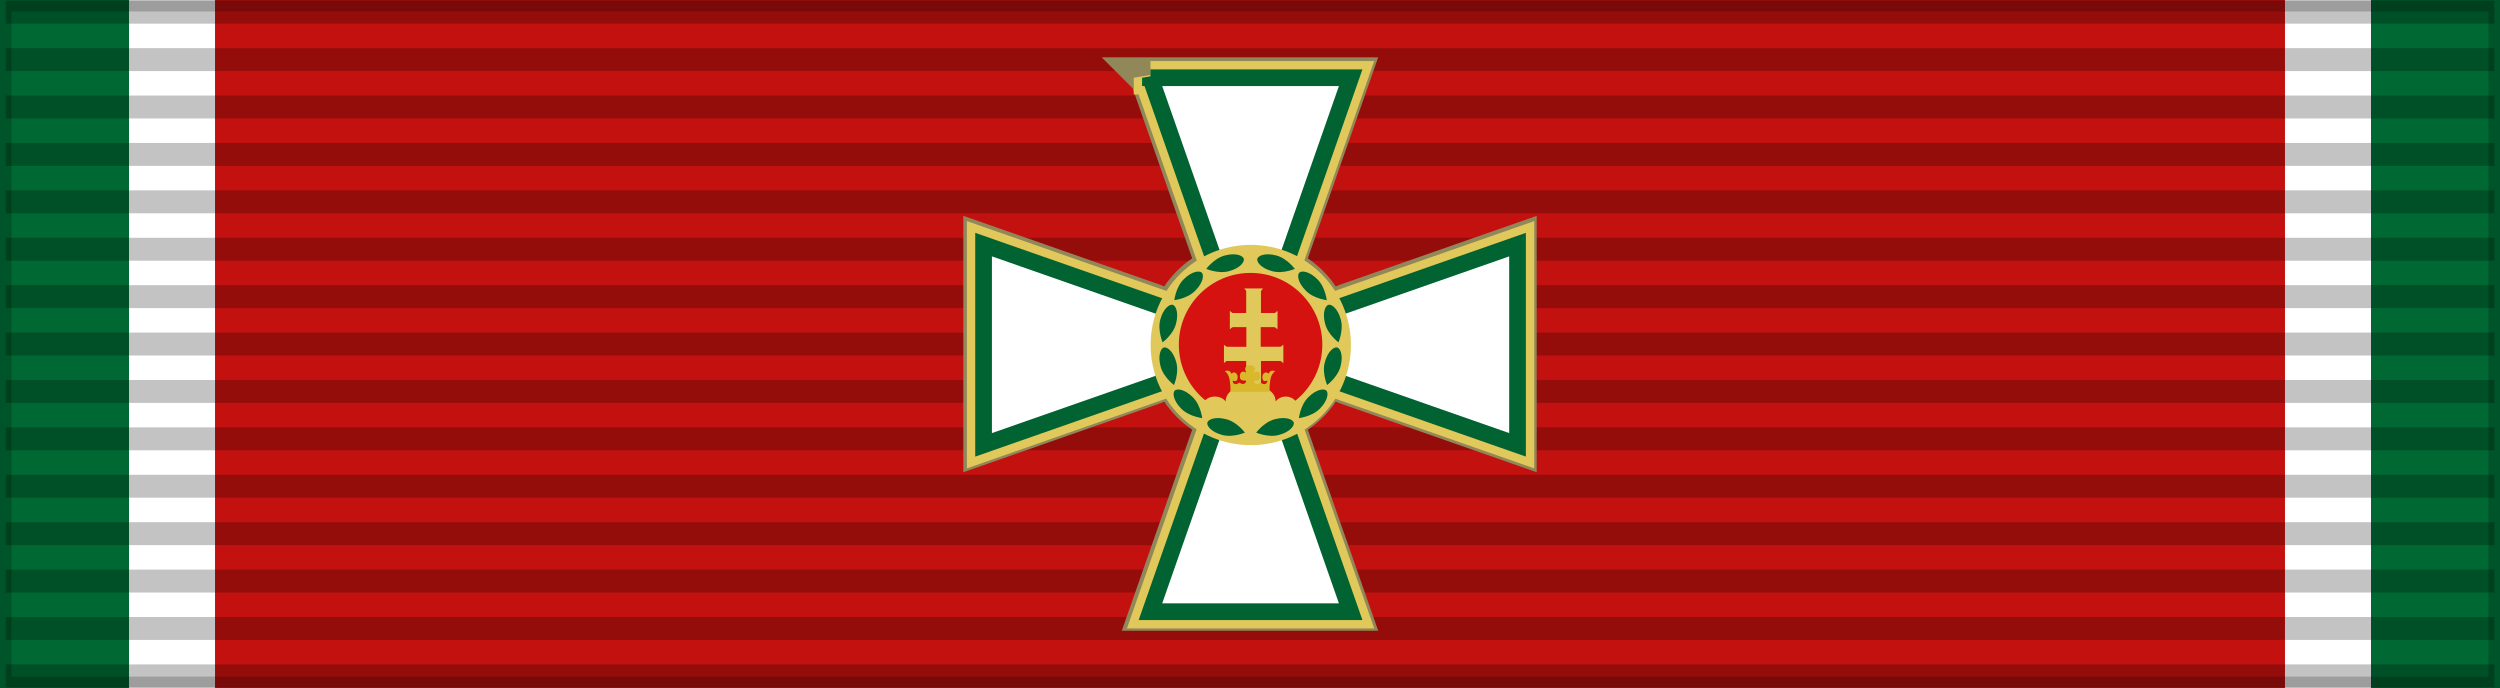 <svg xmlns="http://www.w3.org/2000/svg" width="218" height="60" version="1.0"><g style="display:inline"><path style="display:inline;overflow:visible;visibility:visible;opacity:1;fill:#006833;fill-opacity:1;fill-rule:evenodd;stroke:none;stroke-width:2;stroke-linecap:butt;stroke-linejoin:miter;stroke-miterlimit:4;stroke-dasharray:none;stroke-dashoffset:0;stroke-opacity:.196;marker:none;marker-start:none;marker-mid:none;marker-end:none" d="M0 0h218v60H0z"/><path style="display:inline;overflow:visible;visibility:visible;fill:#fff;fill-opacity:1;fill-rule:evenodd;stroke:none;stroke-width:2;stroke-linecap:butt;stroke-linejoin:miter;stroke-miterlimit:4;stroke-dasharray:none;stroke-dashoffset:0;stroke-opacity:.196;marker:none;marker-start:none;marker-mid:none;marker-end:none" d="M11.25 0h195.5v60H11.25z"/><path style="display:inline;overflow:visible;visibility:visible;fill:#c3110f;fill-opacity:1;fill-rule:evenodd;stroke:none;stroke-width:2;stroke-linecap:butt;stroke-linejoin:miter;stroke-miterlimit:4;stroke-dasharray:none;stroke-dashoffset:0;stroke-opacity:.196;marker:none;marker-start:none;marker-mid:none;marker-end:none" d="M18.75 0h180.5v60H18.75z"/></g><path style="fill:none;fill-opacity:.196;fill-rule:evenodd;stroke:#000;stroke-width:2;stroke-linecap:butt;stroke-linejoin:miter;stroke-miterlimit:4;stroke-dasharray:none;stroke-opacity:.235" d="M.494 1.064h217.012M.494 58.936h217.012M.494 5.198h217.012M.494 9.331h217.012M.494 13.465h217.012M.494 17.599h217.012M.494 21.733h217.012M.494 25.866h217.012M.494 30h217.012M.494 34.134h217.012M.494 38.267h217.012M.494 42.401h217.012M.494 46.535h217.012M.494 50.669h217.012M.494 54.802h217.012"/><path style="display:inline;overflow:visible;visibility:visible;opacity:1;fill:none;fill-opacity:1;fill-rule:evenodd;stroke:#000;stroke-width:2;stroke-linecap:butt;stroke-linejoin:miter;stroke-miterlimit:4;stroke-dasharray:none;stroke-dashoffset:0;stroke-opacity:.196;marker:none;marker-start:none;marker-mid:none;marker-end:none" d="M0 0h218v60H0z"/><g><path d="m100.28 6.744 7.83 22.366-22.366-7.83v17.44l22.366-7.83-7.83 22.366h17.44l-7.83-22.366 22.366 7.83V21.28l-22.366 7.83 7.83-22.366h-17.44z" style="fill:#006331;fill-opacity:1;fill-rule:nonzero;stroke:#918859;stroke-width:3.488;stroke-linecap:square;stroke-linejoin:miter;stroke-miterlimit:4;stroke-dasharray:none;stroke-dashoffset:.4;stroke-opacity:1"/><circle r="8.721" cy="30" cx="109" style="display:inline;overflow:visible;visibility:visible;fill:#006331;fill-opacity:1;fill-rule:nonzero;stroke:#918859;stroke-width:.581;stroke-linecap:butt;stroke-linejoin:miter;stroke-miterlimit:4;stroke-dasharray:none;stroke-dashoffset:0;stroke-opacity:1;marker:none;marker-start:none;marker-mid:none;marker-end:none;enable-background:accumulate"/><g transform="matrix(.291 0 0 .291 62.634 -28.14)"><path style="fill:none;fill-opacity:1;fill-rule:nonzero;stroke:#e1c85a;stroke-width:10;stroke-linecap:square;stroke-linejoin:miter;stroke-miterlimit:4;stroke-dasharray:none;stroke-dashoffset:.4;stroke-opacity:1" d="m129.5 120 26.938 76.938L79.5 170v60l76.938-26.938L129.5 280h60l-26.938-76.938L239.5 230v-60l-76.938 26.938L189.5 120h-60z"/><path d="m129.5 120 26.938 76.938L79.5 170v60l76.938-26.938L129.5 280h60l-26.938-76.938L239.5 230v-60l-76.938 26.938L189.5 120h-60z" style="fill:#fff;fill-opacity:1;fill-rule:nonzero;stroke:#006331;stroke-width:5;stroke-linecap:square;stroke-linejoin:miter;stroke-miterlimit:4;stroke-dasharray:none;stroke-dashoffset:.4;stroke-opacity:1"/><circle r="31.524" cy="287.224" cx="162.726" style="display:inline;overflow:visible;visibility:visible;fill:#e1c85a;fill-opacity:1;fill-rule:nonzero;stroke:none;stroke-width:8.406;stroke-linecap:butt;stroke-linejoin:miter;stroke-miterlimit:4;stroke-dasharray:none;stroke-dashoffset:0;stroke-opacity:1;marker:none;marker-start:none;marker-mid:none;marker-end:none;enable-background:accumulate" transform="matrix(.952 0 0 .952 4.65 -73.352)"/><circle r="31.524" cy="287.224" cx="162.726" transform="matrix(.682 0 0 .682 48.527 4.094)" style="display:inline;overflow:visible;visibility:visible;fill:#d51210;fill-opacity:1;fill-rule:nonzero;stroke:none;stroke-width:8.406;stroke-linecap:butt;stroke-linejoin:miter;stroke-miterlimit:4;stroke-dasharray:none;stroke-dashoffset:0;stroke-opacity:1;marker:none;marker-start:none;marker-mid:none;marker-end:none;enable-background:accumulate"/></g><g style="fill:#e1c85a;fill-opacity:1;stroke:none"><path style="fill:#e1c85a;fill-opacity:1;fill-rule:evenodd;stroke:none" d="M638.927 1725.37c5.686 3.273 10.106 9.065 10.106 13.204v503.47h65.827v-503.47c0-4.14 4.42-9.931 10.106-13.204h-86.04z" transform="matrix(.019 0 0 .019 96.35 -7.61)"/><path style="fill:#e1c85a;fill-opacity:1;fill-rule:evenodd;stroke:none" d="M546.277 1982.722v84.083c3.345-5.556 9.264-9.875 13.495-9.875H804.122c4.23 0 10.15 4.32 13.494 9.876v-84.084c-3.345 5.557-9.264 9.876-13.494 9.876H559.772c-4.23 0-10.15-4.32-13.495-9.876zM573.304 1827.499v84.104c3.209-5.558 8.888-9.879 12.947-9.879h191.392c4.058 0 9.737 4.32 12.947 9.878V1827.5c-3.21 5.558-8.889 9.878-12.947 9.878H586.25c-4.059 0-9.738-4.32-12.947-9.878z" transform="matrix(.019 0 0 .019 96.35 -7.61)"/><path style="fill:#e1c85a;fill-opacity:1;stroke:none;stroke-width:4.047;stroke-linecap:butt;stroke-linejoin:miter;stroke-miterlimit:4;stroke-dasharray:none" d="M715.862 1836.387v-97.814c0-4.139 4.42-9.93 10.106-13.203H639.928c5.686 3.273 10.106 9.064 10.106 13.203v99.395m0 62.349v93.052m65.828-.333v-91.905m-65.828 154.983v185.93h65.828V2055.52" transform="matrix(.019 0 0 .019 96.35 -7.61)"/><path style="fill:#e1c85a;fill-opacity:1;stroke:none;stroke-width:4.047;stroke-linecap:butt;stroke-linejoin:miter;stroke-miterlimit:4;stroke-dasharray:none" d="M713.839 2056.929h91.285c4.23 0 10.149 4.32 13.494 9.876v-84.084c-3.345 5.557-9.264 9.877-13.494 9.877h-91.285m-61.782.035-91.284-.04c-4.23 0-10.15-4.319-13.495-9.876v84.084c3.346-5.556 9.265-9.876 13.495-9.876h91.284M713.839 1901.725h64.805c4.058 0 9.738 4.32 12.947 9.878V1827.5c-3.21 5.558-8.889 9.878-12.947 9.878h-64.805m-61.782 0h-63.803c-4.059 0-10.74-4.32-13.949-9.878V1911.603c3.21-5.557 8.889-9.878 12.947-9.878h64.805" transform="matrix(.019 0 0 .019 96.35 -7.61)"/></g><path d="M113 35.009c-.422-.572-1.345-.572-1.767 0 0-1.893-4.356-1.894-4.356 0-.422-.572-1.455-.572-1.877 0v2.327h8z" style="fill:#e1c85a;fill-opacity:1;fill-rule:evenodd"/><path style="fill:#d9b82b;fill-opacity:1;stroke:none;stroke-width:.075;stroke-miterlimit:4;stroke-dasharray:none" d="M108.998 31.857c-.43.002-.52.286-.31.645-.435-.255-.57.03-.57.33 0 .284.135.373.57.358-.09.404-.45.315-.615.165-.33.284-.599.104-.584-.165.195.045.434.135.434-.33 0-.314-.329-.523-.539-.269-.09-.18-.21-.359-.584-.224.464.315.434.913.494 1.332v.465h3.412v-.465c.06-.419.03-1.017.494-1.332-.374-.135-.495.045-.584.224-.21-.254-.54-.045-.54.27 0 .464.24.374.435.329.015.27-.255.45-.584.165-.165.15-.524.24-.614-.165.434.015.569-.074.57-.359 0-.3-.136-.584-.57-.33.209-.358.12-.642-.311-.644h-.004z"/><g style="fill:#006331;fill-opacity:1;stroke:#e1c85a;stroke-width:.688;stroke-miterlimit:4;stroke-dasharray:none;stroke-opacity:1"><g style="fill:#006331;fill-opacity:1;stroke:#e1c85a;stroke-width:.688;stroke-miterlimit:4;stroke-dasharray:none;stroke-opacity:1"><path style="fill:#006331;fill-opacity:1;fill-rule:nonzero;stroke:#e1c85a;stroke-width:.688;stroke-linecap:square;stroke-linejoin:miter;stroke-miterlimit:4;stroke-dasharray:none;stroke-dashoffset:.4;stroke-opacity:1" d="M150.918 226.87c3.527.944 7.432-.886 7.432-.886s-2.409-3.522-5.994-4.483c-3.57-.956-5.823.083-6.132 1.234-.312 1.166 1.182 3.193 4.694 4.134zM138.527 218.938c2.582 2.582 6.878 2.949 6.878 2.949s-.324-4.255-2.949-6.879c-2.613-2.613-5.085-2.84-5.927-1.997-.853.853-.574 3.356 1.998 5.927zM132.215 206.12c.945 3.528 4.482 5.994 4.482 5.994s1.846-3.847.886-7.432c-.957-3.57-2.984-5.001-4.135-4.693-1.166.312-2.175 2.62-1.233 6.132zM132.115 191.895c-.945 3.527.885 7.431.885 7.431s3.523-2.408 4.483-5.993c.957-3.57-.083-5.824-1.234-6.132-1.165-.312-3.193 1.181-4.134 4.694zM139.205 179.66c-2.582 2.582-2.949 6.879-2.949 6.879s4.255-.325 6.879-2.949c2.613-2.613 2.84-5.085 1.998-5.927-.854-.854-3.356-.574-5.928 1.997zM151.677 172.427c-3.527.945-5.993 4.482-5.993 4.482s3.847 1.846 7.432.886c3.57-.957 5.002-2.984 4.693-4.135-.312-1.165-2.62-2.174-6.132-1.233z" transform="matrix(.291 0 0 .291 62.634 -27.994)"/></g><g style="fill:#006331;fill-opacity:1;stroke:#e1c85a;stroke-width:.688;stroke-miterlimit:4;stroke-dasharray:none;stroke-opacity:1"><path d="M168.081 226.87c-3.527.944-7.431-.886-7.431-.886s2.408-3.522 5.993-4.483c3.57-.956 5.824.083 6.132 1.234.312 1.166-1.181 3.193-4.694 4.134zM180.473 218.938c-2.582 2.582-6.878 2.949-6.878 2.949s.324-4.255 2.949-6.879c2.613-2.613 5.085-2.84 5.927-1.997.853.853.574 3.356-1.998 5.927zM186.785 206.12c-.945 3.528-4.482 5.994-4.482 5.994s-1.846-3.847-.886-7.432c.957-3.57 2.984-5.001 4.135-4.693 1.166.312 2.175 2.62 1.233 6.132zM186.885 191.895c.945 3.527-.885 7.431-.885 7.431s-3.523-2.408-4.483-5.993c-.957-3.57.083-5.824 1.234-6.132 1.165-.312 3.193 1.181 4.134 4.694zM179.795 179.66c2.582 2.582 2.949 6.879 2.949 6.879s-4.255-.325-6.879-2.949c-2.613-2.613-2.84-5.085-1.998-5.927.854-.854 3.356-.574 5.928 1.997zM167.323 172.427c3.527.945 5.993 4.482 5.993 4.482s-3.847 1.846-7.432.886c-3.57-.957-5.002-2.984-4.693-4.135.312-1.165 2.62-2.174 6.132-1.233z" style="fill:#006331;fill-opacity:1;fill-rule:nonzero;stroke:#e1c85a;stroke-width:.688;stroke-linecap:square;stroke-linejoin:miter;stroke-miterlimit:4;stroke-dasharray:none;stroke-dashoffset:.4;stroke-opacity:1" transform="matrix(.291 0 0 .291 62.634 -27.994)"/></g></g></g></svg>